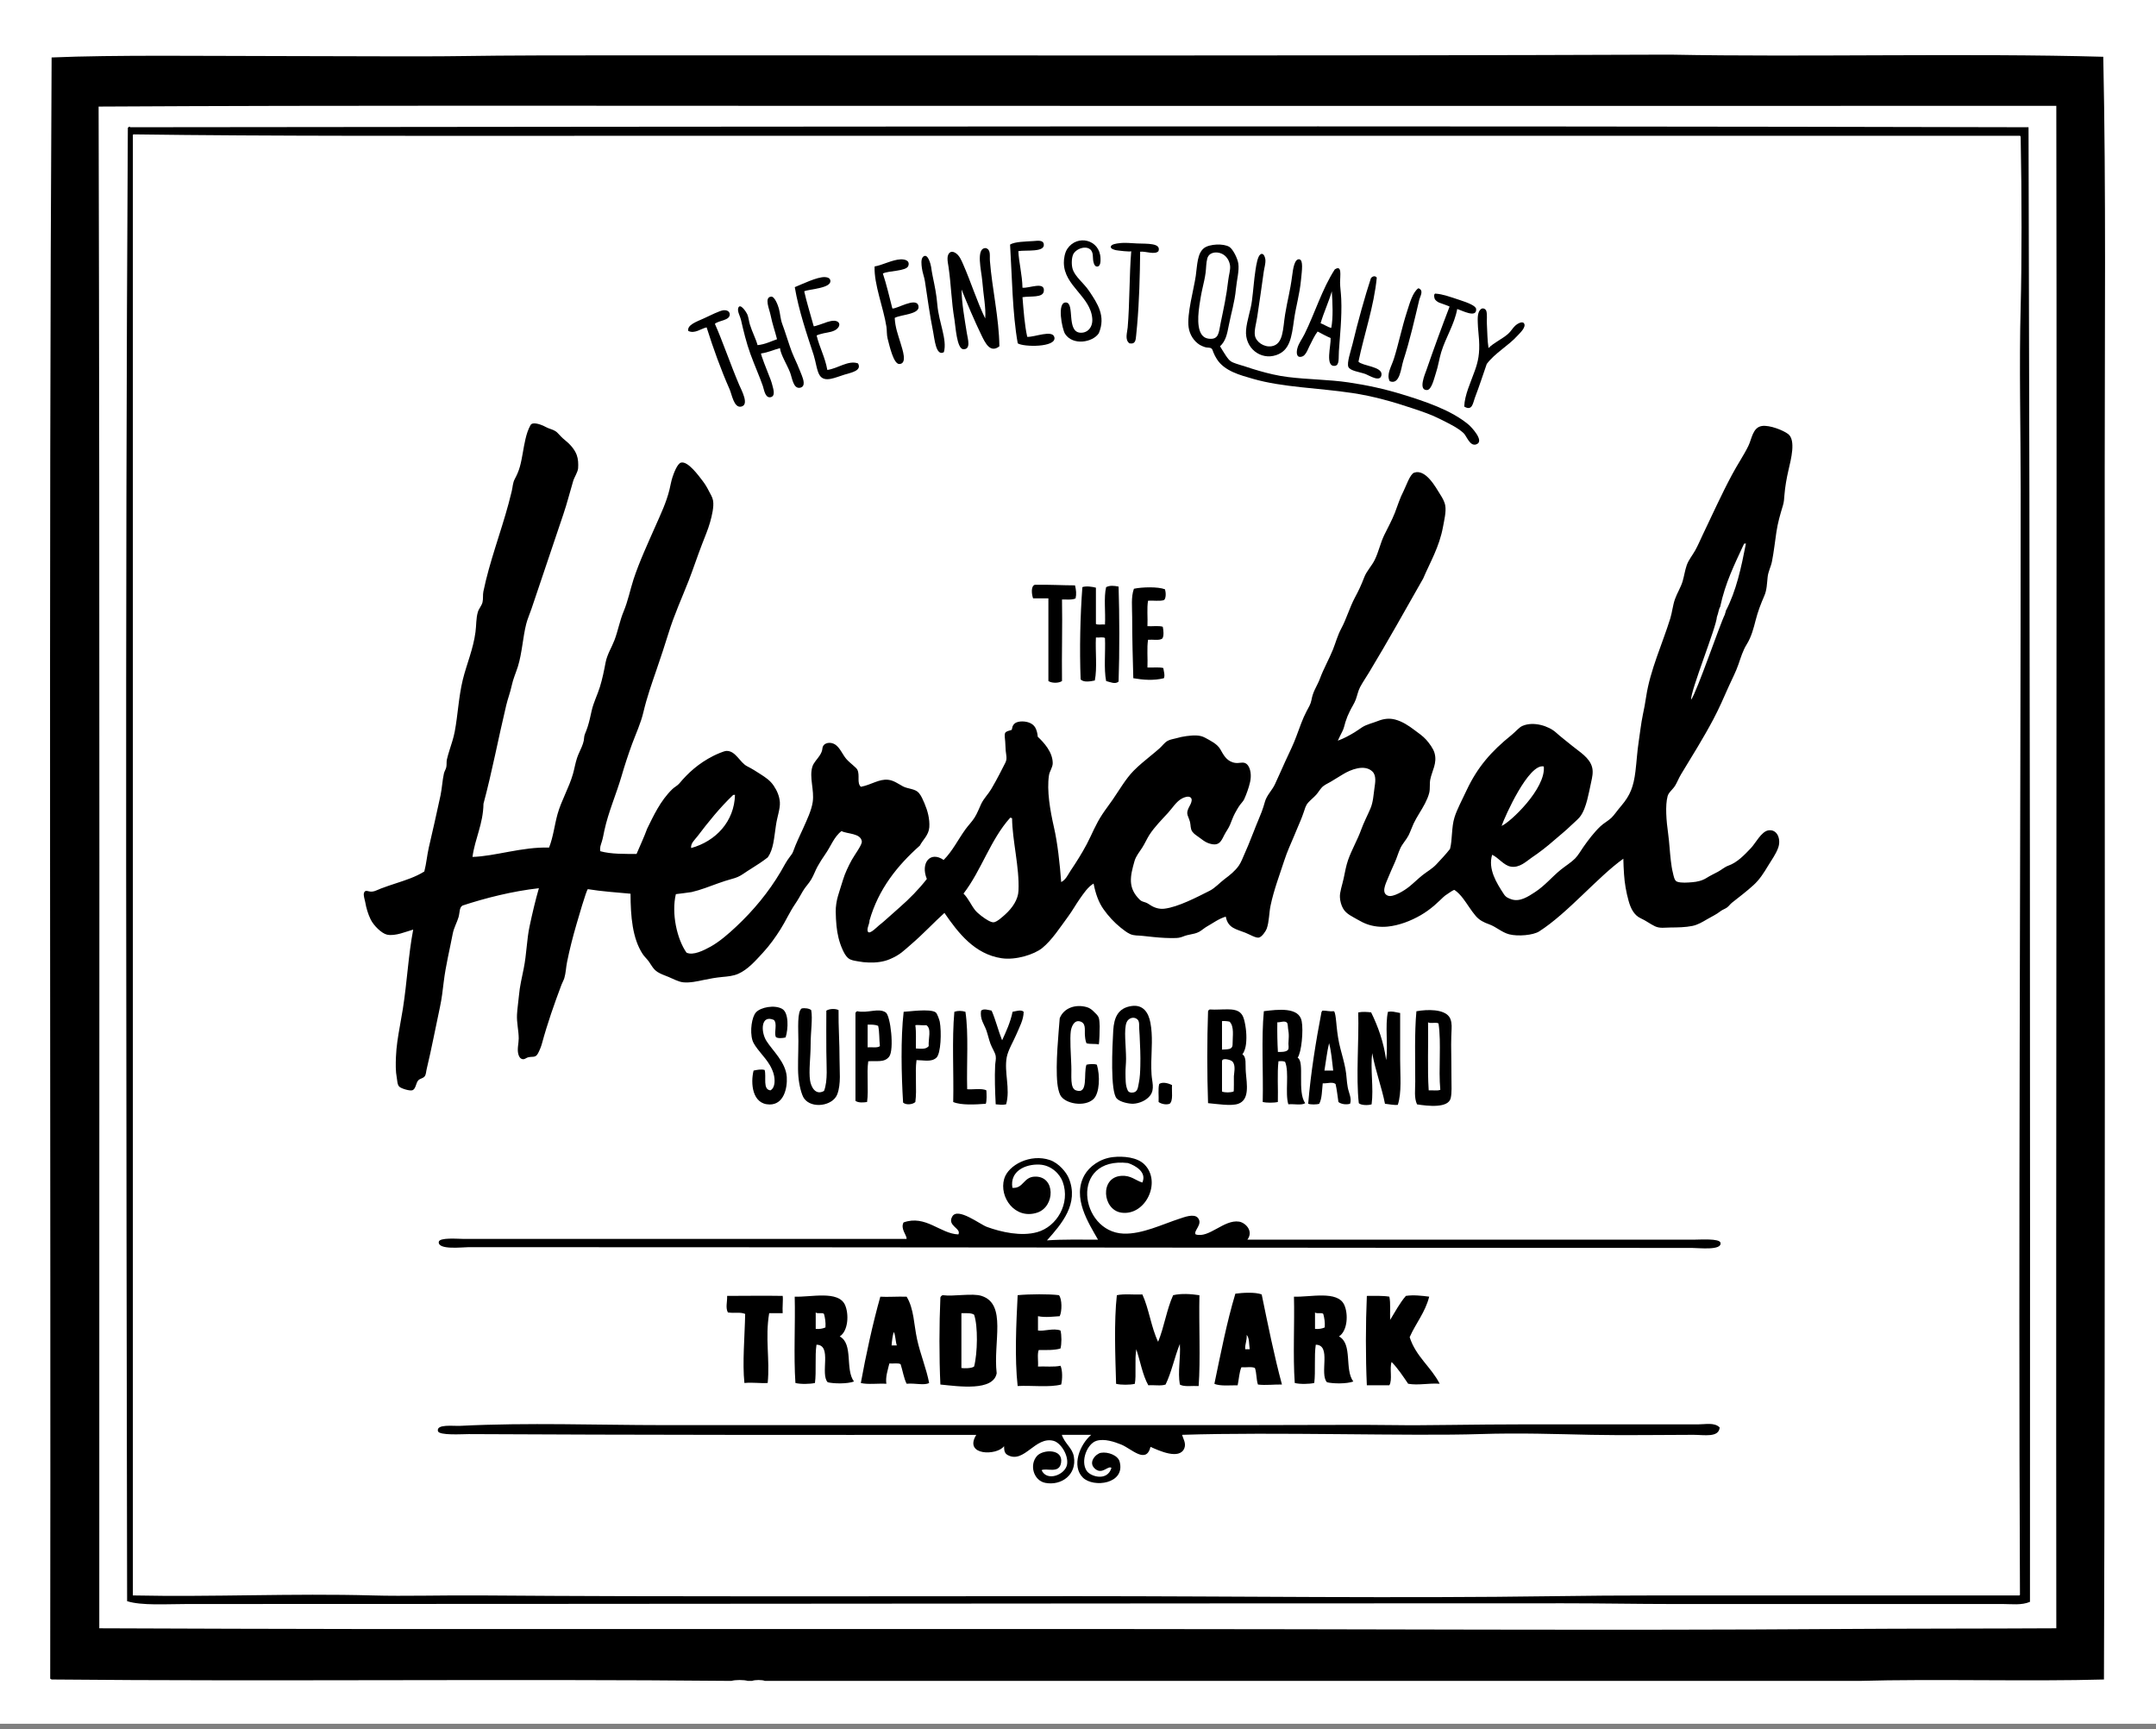 <svg width="399" height="320" viewBox="0 0 399 320" fill="none" xmlns="http://www.w3.org/2000/svg">
<rect x="0" y="0" width="399" height="320" fill="#808080" stroke="none"/>
<path d="M399 0H0V319.027H399V0Z" fill="white"/>
<path fill-rule="evenodd" clip-rule="evenodd" d="M375.41 23.542C375.676 113.23 375.726 205.578 375.676 296.466C374.104 297.133 372.272 296.866 370.658 296.866C350.638 296.866 329.566 296.866 309.385 296.866C303.011 296.866 296.476 296.733 289.323 296.733C206.044 296.733 119.55 296.866 34.622 296.866C30.817 296.866 26.185 297.196 23.524 296.339C23.398 206.392 23.131 113.925 23.658 23.683C23.672 23.577 24.093 23.282 24.051 23.549C139.759 23.437 259.94 23.262 375.403 23.549L375.41 23.542ZM24.591 25.262V229.261C24.591 251.078 24.591 276.025 24.591 295.02V295.279C39.487 295.595 54.059 294.865 68.954 295.279C74.879 295.448 81.912 295.223 89.023 295.279C124.436 295.546 162.222 295.413 199.277 295.413C229.363 295.413 258.522 295.834 287.87 295.413C293.556 295.329 299.691 295.279 307.019 295.279C329.144 295.279 351.754 295.279 373.697 295.279C373.802 295.251 373.851 295.174 373.823 295.02C373.514 227.815 373.957 158.421 373.957 90.62C373.957 79.186 373.662 67.61 373.957 56.688C374.167 48.974 374.167 35.889 373.957 25.529C373.943 25.318 373.971 25.073 373.69 25.136H110.278C81.765 25.136 49.44 25.22 24.711 24.869C24.556 24.897 24.577 25.079 24.584 25.262H24.591Z" fill="black"/>
<path fill-rule="evenodd" clip-rule="evenodd" d="M344.113 311.096H141.567C141.075 310.878 139.679 310.878 139.187 311.096H138.394C137.685 310.878 136.056 310.878 135.355 311.096H135.221C95.456 310.702 48.699 311.222 9.552 310.836C9.447 310.808 9.425 310.702 9.292 310.702C9.425 213.743 9.004 106.226 9.552 10.635C20.973 10.136 38.669 10.375 51.381 10.375C64.093 10.375 77.837 10.501 85.706 10.375C93.547 10.249 103.999 10.242 118.059 10.242C181.044 10.242 244.451 10.354 307.928 10.115H309.255C333.802 10.593 364.736 9.806 389.241 10.508C389.761 34.403 389.508 62.565 389.508 86.929C389.508 159.468 389.62 238.409 389.368 310.836C376.045 311.229 357.443 310.702 344.12 311.096H344.113ZM156.357 19.591C110.604 19.591 63.356 19.472 18.249 19.725C18.488 111.694 18.354 208.162 18.375 301.36C35.306 301.409 51.732 301.493 66.704 301.493H203.626C251.562 301.493 299.512 301.788 340.021 301.493C352.803 301.402 368.534 301.43 380.284 301.36H380.551C380.46 207.236 380.699 111.778 380.551 19.591C305.654 19.613 230.812 19.591 156.357 19.591Z" fill="black"/>
<path fill-rule="evenodd" clip-rule="evenodd" d="M87.425 158.597C91.637 158.478 96.642 156.709 101.612 156.87C102.412 154.82 102.622 152.665 103.191 150.637C103.9 148.131 105.304 145.793 106.034 143.245C106.308 142.277 106.469 141.266 106.785 140.297C107.017 139.574 107.389 138.907 107.669 138.205C107.824 137.833 107.95 137.461 108.034 137.075C108.112 136.654 108.077 136.275 108.245 135.868C108.435 135.398 108.624 134.941 108.771 134.457C109.073 133.502 109.277 132.52 109.494 131.544C109.845 129.993 110.561 128.624 111.018 127.143C111.488 125.62 111.79 124.117 112.085 122.559C112.379 121.092 113.173 119.878 113.706 118.502C114.38 116.733 114.682 114.908 115.419 113.146C116.219 111.223 116.605 109.215 117.237 107.25C118.283 104.042 119.932 100.476 121.322 97.324C122.277 95.162 123.316 92.986 123.891 90.642C124.081 89.876 124.2 89.076 124.46 88.297C124.671 87.658 125.344 85.777 126.039 85.616C127.338 85.307 129.31 88.072 130.04 89.013C130.483 89.589 130.855 90.213 131.178 90.859C131.472 91.449 131.83 91.954 131.957 92.614C132.076 93.274 131.992 93.955 131.887 94.615C131.641 96.019 131.234 97.366 130.721 98.679C130.455 99.36 130.181 100.048 129.921 100.729C129.037 103.024 128.349 105.137 127.478 107.397C126.215 110.633 124.762 113.785 123.723 117.175C123.028 119.414 122.284 121.682 121.505 123.935C120.592 126.602 119.764 128.891 119.055 131.867C118.592 133.832 117.7 135.749 116.977 137.693C116.275 139.616 115.601 141.659 115.033 143.617C114.043 147.022 112.583 150.272 111.839 153.746C111.699 154.427 111.579 155.108 111.376 155.775C111.179 156.393 110.962 156.877 111.102 157.544C113.116 158.099 115.594 158.042 117.805 158.042C118.458 156.484 119.181 154.982 119.764 153.374C120.894 151.093 122.193 148.194 124.446 146.032C124.881 145.618 125.372 145.414 125.723 144.993C127.338 143.063 129.254 141.294 131.999 139.904C132.497 139.651 133.95 138.992 134.435 138.978C136.154 138.921 136.898 141.125 138.274 141.82C139.138 142.256 139.959 142.768 140.773 143.302C141.735 143.926 142.535 144.453 143.188 145.421C143.813 146.355 144.241 147.338 144.325 148.468C144.409 149.682 143.834 151.114 143.595 152.785C143.237 155.171 143.146 157.165 142.1 158.667C141.145 159.425 140.12 160.078 139.095 160.724C138.59 161.04 138.078 161.363 137.586 161.707C136.842 162.212 136.288 162.451 135.424 162.675C134.589 162.9 133.768 163.174 132.96 163.461C131.311 164.051 129.689 164.711 127.984 165.104C127.724 165.167 125.078 165.483 125.078 165.483C124.228 169.049 125.281 173.808 127.043 176.307C128.25 176.911 130.251 175.893 131.536 175.184C133.178 174.264 134.835 172.818 136.225 171.513C139.411 168.536 142.254 165.104 144.472 161.349C145.041 160.38 145.511 159.411 146.199 158.534C146.438 158.239 146.677 157.916 146.789 157.579C147.329 156.063 148.024 154.659 148.684 153.199C149.316 151.767 150.165 150.033 150.404 148.44C150.734 146.215 149.73 143.884 150.341 141.898C150.593 141.104 151.281 140.487 151.723 139.785C151.955 139.413 152.159 139.006 152.194 138.556C152.292 137.419 153.675 137.223 154.545 137.784C155.465 138.374 155.928 139.672 156.637 140.48C157.311 141.252 158.469 142.031 158.673 142.466C159.178 143.54 158.525 144.902 159.319 145.618C161.284 145.239 162.653 144.144 164.359 144.319C165.383 144.425 166.226 145.063 167.11 145.541C168.002 146.018 169.356 145.955 170.037 146.741C170.515 147.289 170.802 148.026 171.09 148.685C171.68 150.075 172.08 151.57 171.982 153.101C171.876 154.575 170.76 155.452 170.241 156.491C166.05 160.218 162.576 164.549 160.912 170.369C160.968 170.937 160.294 171.955 160.645 172.467C160.982 172.959 162.386 171.499 162.695 171.246C163.011 171.007 163.306 170.755 163.6 170.502C164.555 169.681 165.475 168.817 166.422 167.996C168.303 166.36 170.058 164.563 171.525 162.675C170.318 159.755 172.129 157.432 174.635 159.158C176.278 157.523 177.288 155.403 178.678 153.48C179.212 152.743 179.864 152.097 180.349 151.332C180.861 150.532 181.184 149.633 181.591 148.77C182.09 147.738 182.89 146.987 183.458 146.018C183.992 145.106 184.504 144.179 184.996 143.231C185.248 142.74 185.508 142.242 185.754 141.75C185.957 141.35 186.21 140.957 186.259 140.487C186.301 139.974 186.154 139.441 186.119 138.921C186.077 138.367 186.049 137.812 186.028 137.251C186.014 136.872 185.845 136.001 186.014 135.664C186.203 135.299 186.779 135.25 187.221 135.089C187.263 135.068 187.361 134.499 187.396 134.422C187.488 134.211 187.614 134.036 187.789 133.895C188.197 133.58 188.758 133.509 189.257 133.523C190.134 133.544 191.096 133.832 191.573 134.625C191.861 135.117 192.015 135.784 192.05 136.352C193.18 137.412 194.816 139.181 194.823 141.245C194.823 142.017 194.233 142.747 194.128 143.498C193.7 146.313 194.339 149.991 195.062 153.164C195.714 155.993 196.143 159.903 196.388 163.251C197.245 162.837 197.645 161.868 198.136 161.131C199.168 159.594 200.193 157.986 201.112 156.252C202.137 154.294 202.755 152.588 204.011 150.693C204.615 149.773 205.317 148.882 205.928 147.984C207.219 146.095 208.349 144.13 209.774 142.67C210.764 141.659 211.866 140.775 212.954 139.876C213.516 139.42 214.07 138.964 214.597 138.493C215.102 138.051 215.495 137.44 216.092 137.11C216.583 136.837 217.173 136.78 217.706 136.626C218.317 136.451 218.935 136.31 219.567 136.233C220.704 136.1 221.946 135.952 222.992 136.521C223.982 137.068 225.259 137.658 225.842 138.683C226.425 139.708 226.916 140.683 228.116 141.083C228.439 141.189 228.769 141.231 229.106 141.21C229.682 141.189 230.194 140.992 230.699 141.392C231.149 141.757 231.352 142.403 231.429 142.951C231.612 144.13 231.233 145.316 230.854 146.418C230.685 146.895 230.496 147.38 230.285 147.85C230.117 148.271 229.752 148.587 229.492 148.952C229.134 149.437 228.853 149.963 228.558 150.489C228.186 151.17 227.941 151.914 227.646 152.623C227.351 153.339 226.881 153.915 226.544 154.596C225.947 155.796 225.54 156.744 223.582 156.035C222.985 155.817 222.423 155.354 221.925 154.989C221.476 154.659 220.963 154.357 220.648 153.908C220.276 153.367 220.381 152.729 220.226 152.118C220.051 151.451 219.742 150.946 219.721 150.56C219.686 149.921 220.051 149.408 220.318 148.861C220.486 148.51 220.704 147.892 220.339 147.597C219.946 147.275 219.202 147.541 218.808 147.745C217.685 148.313 216.983 149.556 216.148 150.454C214.99 151.711 213.67 153.052 212.751 154.455C212.301 155.136 211.901 156.07 211.382 156.884C210.876 157.677 210.238 158.421 209.964 159.348C209.143 162.212 208.679 164.325 210.947 166.536C211.263 166.845 211.621 166.887 212.028 167.034C212.358 167.154 212.638 167.357 212.926 167.54C213.691 168.031 214.569 168.284 215.481 168.178C218.022 167.884 221.581 166.009 223.869 164.858C224.88 164.346 225.73 163.37 226.635 162.689C227.604 161.973 228.565 161.201 229.267 160.204C229.457 159.938 229.689 159.474 229.85 159.116C230.65 157.319 231.394 155.558 232.089 153.732C232.531 152.546 233.065 151.395 233.507 150.216C233.732 149.612 233.921 148.987 234.097 148.37C234.434 147.169 235.409 146.285 235.936 145.169C236.596 143.765 237.206 142.34 237.852 140.929C238.224 140.108 238.596 139.3 238.989 138.486C239.705 136.984 240.218 135.384 240.821 133.832C241.116 133.067 241.439 132.316 241.825 131.593C242.169 130.926 242.555 130.351 242.696 129.6C242.822 128.898 243.019 128.266 243.327 127.627C243.636 126.953 244.015 126.307 244.268 125.612C244.949 123.759 245.939 122.054 246.683 120.215C247.188 118.944 247.553 117.561 248.206 116.354C249.196 114.515 249.75 112.472 250.747 110.591C251.386 109.412 251.905 108.331 252.46 106.871C252.916 105.656 253.885 104.737 254.432 103.578C255.134 102.139 255.464 100.504 256.166 99.044C256.833 97.675 257.577 96.341 258.138 94.916C258.665 93.555 259.058 92.207 259.746 90.894C260.167 90.087 260.932 87.757 261.704 87.483C263.852 86.746 265.684 90.15 266.576 91.582C266.955 92.172 267.355 92.881 267.467 93.583C267.664 94.713 267.278 96.257 267.046 97.528C266.358 101.262 264.653 104.077 263.382 107.067C260.069 112.893 256.805 118.754 253.358 124.461C252.818 125.346 252.207 126.244 251.709 127.164C251.33 127.887 251.189 128.694 250.915 129.445C250.628 130.231 250.143 130.905 249.792 131.649C249.476 132.281 249.21 132.934 248.999 133.608C248.817 134.19 248.718 134.794 248.431 135.341C248.136 135.924 247.848 136.493 247.588 137.082C248.662 136.689 249.694 136.135 250.677 135.538C251.161 135.243 251.61 134.906 252.088 134.597C252.923 134.057 254.109 133.804 255.043 133.425C256.089 133.018 257.121 132.885 258.216 133.179C259.535 133.537 260.68 134.289 261.761 135.11C262.519 135.678 263.319 136.212 263.951 136.921C264.519 137.567 265.249 138.535 265.481 139.364C266.014 141.245 265.018 142.635 264.695 144.263C264.533 145.07 264.695 145.913 264.505 146.713C264.344 147.394 264.042 148.054 263.733 148.671C263.073 149.956 262.224 151.128 261.606 152.427C261.276 153.136 261.03 153.894 260.68 154.596C260.244 155.452 259.549 156.14 259.149 157.004C258.756 157.86 258.51 158.779 258.117 159.643C257.682 160.619 257.24 161.594 256.84 162.584C256.433 163.581 255.534 165.35 256.917 165.792C257.816 166.08 259.837 164.893 260.876 164.037C261.69 163.37 262.434 162.626 263.263 161.966C264.119 161.292 265.081 160.766 265.832 159.959C266.695 159.032 267.58 158.106 268.352 157.109C268.801 155.389 268.597 153.115 269.173 151.29C269.636 149.78 270.612 148.005 271.426 146.243C273.448 141.947 275.982 139.055 279.737 136.029C280.516 135.398 281.134 134.604 281.759 134.345C283.795 133.46 286.623 134.359 287.957 135.573C288.821 136.359 289.944 137.202 290.954 138.037C292.295 139.146 294.183 140.206 294.647 142.017C294.885 142.937 294.654 143.898 294.457 144.797C294.225 145.885 294.015 146.973 293.734 148.047C293.46 149.093 293.046 150.37 292.351 151.227C292 151.662 291.326 152.216 290.772 152.75C289.782 153.725 288.68 154.589 287.627 155.508C286.286 156.688 284.911 157.755 283.43 158.751C282.517 159.369 281.211 160.696 279.569 160.387C278.284 160.155 277.323 158.737 276.143 158.197C275.35 160.815 276.923 163.377 278.319 165.497C278.691 166.066 279.134 166.241 279.744 166.452C281.282 166.957 282.812 165.932 284.054 165.125C285.964 163.869 287.122 162.373 288.821 160.984C289.733 160.247 290.786 159.608 291.488 158.892C292.056 158.316 292.541 157.467 293.004 156.793C293.903 155.508 294.991 154.062 296.184 152.932C296.802 152.343 297.588 151.95 298.22 151.353C298.718 150.876 299.329 149.956 300.066 149.107C301.694 147.19 302.319 145.583 302.663 142.768C302.887 140.957 302.979 139.104 303.274 137.195C303.512 135.657 303.681 133.98 304.053 132.183C304.277 131.137 304.446 130.266 304.649 128.912C305.393 123.998 307.654 119.155 309.107 114.466C309.472 113.286 309.57 112.03 309.984 110.872C310.384 109.742 311.058 108.717 311.402 107.558C311.683 106.583 311.823 105.558 312.16 104.589C312.525 103.585 313.22 102.771 313.733 101.845C314.231 100.953 314.631 99.999 315.066 99.079C316.835 95.394 318.555 91.561 320.527 87.876C321.517 86.009 322.717 84.261 323.56 82.534C324.206 81.214 324.36 79.102 326.073 78.842C327.526 78.631 330.039 79.656 330.916 80.323C332.404 81.453 331.429 85.075 330.993 86.977C330.635 88.501 330.362 90.059 330.235 91.631C330.179 92.305 330.158 92.93 329.947 93.583C329.449 95.232 329 96.769 328.747 98.482C328.473 100.293 328.284 102.125 327.926 103.922C327.729 104.919 327.231 105.776 327.126 106.814C326.999 107.987 326.992 109.187 326.508 110.282C325.869 111.756 325.322 113.174 324.922 114.739C324.528 116.277 324.121 117.856 323.279 119.218C322.542 120.39 322.177 121.654 321.728 122.945C321.25 124.335 320.555 125.655 319.952 126.988C319.039 129.038 318.148 131.109 317.095 133.095C315.277 136.535 313.15 139.932 311.093 143.323C310.679 144.01 310.384 144.79 310.026 145.379C309.549 146.158 308.812 146.622 308.615 147.352C308.152 149.072 308.377 151.914 308.721 154.343C308.945 155.979 309.015 157.635 309.212 159.278C309.303 160.043 309.409 160.808 309.598 161.552C309.717 162.015 309.844 162.998 310.377 163.181C311.163 163.454 312.343 163.342 313.157 163.279C314.091 163.209 315.024 162.991 315.824 162.486C316.491 162.065 317.214 161.721 317.923 161.349C318.555 161.012 319.18 160.45 319.861 160.211C321.517 159.629 322.837 158.218 324.016 156.982C324.879 156.091 325.96 153.894 327.252 153.683C328.944 153.41 329.66 155.361 329.063 156.947C328.628 158.127 327.863 159.158 327.217 160.225C326.417 161.552 325.666 162.759 324.507 163.819C323.237 164.978 321.868 166.009 320.52 167.076C320.183 167.343 319.952 167.715 319.594 167.968C319.215 168.235 318.751 168.368 318.386 168.656C317.642 169.252 316.758 169.639 315.944 170.123C315.073 170.635 314.217 171.155 313.213 171.365C311.865 171.639 310.49 171.646 309.114 171.66C308.159 171.66 307.176 171.864 306.285 171.436C305.379 171.007 304.586 170.376 303.667 169.968C302.361 169.386 301.757 168.024 301.399 166.739C300.943 165.111 300.655 163.454 300.55 161.777C300.48 160.829 300.445 159.874 300.424 158.927C295.671 162.317 290.175 168.965 284.855 172.376C283.738 173.099 280.889 173.338 279.288 172.917C277.947 172.566 276.908 171.548 275.617 171.078C274.606 170.72 273.792 170.326 273.09 169.505C272.219 168.48 271.56 167.329 270.745 166.262C270.296 165.68 269.805 165.139 269.187 164.718C269.033 164.613 268.05 165.35 267.888 165.448C267.306 165.792 266.969 166.178 266.471 166.641C266.127 166.971 265.776 167.294 265.418 167.603C264.638 168.263 263.824 168.859 262.94 169.372C261.094 170.439 258.925 171.281 256.791 171.492C256.145 171.555 255.506 171.548 254.867 171.478C253.499 171.316 252.481 170.923 251.294 170.228C250.326 169.653 249.161 169.189 248.571 168.164C248.22 167.568 248.009 166.775 247.974 166.087C247.904 165.132 248.417 163.756 248.662 162.577C248.901 161.405 249.14 160.141 249.483 159.173C250.136 157.291 251.238 155.424 251.912 153.536C252.397 152.195 253.07 150.932 253.625 149.626C254.13 148.433 254.179 147.141 254.362 145.871C254.495 144.909 254.769 143.547 253.976 142.782C252.509 141.385 249.919 142.452 248.515 143.316C247.771 143.779 247.013 144.228 246.269 144.684C245.693 145.021 244.977 145.309 244.549 145.829C244.198 146.229 243.938 146.692 243.58 147.092C243.11 147.611 242.548 148.04 242.085 148.559C241.601 149.128 241.502 149.654 241.264 150.342C241.088 150.861 240.892 151.381 240.681 151.886C240.281 152.89 239.818 153.866 239.425 154.877C238.905 156.126 238.231 157.544 237.663 159.292C236.848 161.805 235.739 164.725 235.143 167.575C234.841 168.979 234.904 170.523 234.42 171.892C234.265 172.334 233.507 173.436 232.967 173.527C232.391 173.633 231.275 172.945 230.475 172.629C228.776 171.948 227.26 171.808 226.846 169.646C225.477 170.067 224.529 170.825 223.357 171.478C222.908 171.73 222.416 172.18 221.925 172.453C221.392 172.748 220.795 172.846 220.191 172.973C219.896 173.036 219.595 173.092 219.314 173.19C218.703 173.422 218.331 173.583 217.65 173.605C216.962 173.626 216.274 173.619 215.579 173.583C214.211 173.52 212.835 173.359 211.473 173.211C210.687 173.113 209.922 173.211 209.171 172.882C208.539 172.601 207.949 172.116 207.402 171.688C206.202 170.727 205.106 169.533 204.222 168.277C203.331 167.02 202.769 165.476 202.383 163.525C201.316 164.163 200.544 165.343 199.793 166.41C199.084 167.427 198.459 168.558 197.694 169.596C196.199 171.618 194.69 173.991 192.872 175.465C191.39 176.658 187.993 177.739 185.354 177.346C180.363 176.595 177.33 172.664 174.782 168.958C172.95 170.607 170.823 172.882 168.69 174.714C167.215 175.977 166.612 176.693 164.709 177.507C163.495 178.034 162.119 178.181 160.807 178.139C160.105 178.125 159.41 178.048 158.708 177.907C158.118 177.795 157.479 177.739 156.988 177.339C156.49 176.932 156.181 176.307 155.921 175.731C155.296 174.349 154.952 172.853 154.805 171.351C154.714 170.481 154.679 169.596 154.665 168.733C154.644 167.806 154.826 166.683 155.079 165.827C155.317 164.999 155.753 163.679 156.04 162.745C156.356 161.685 157.009 160.282 157.641 159.137C158.139 158.232 159.557 156.358 159.494 155.747C159.326 154.161 156.686 154.364 155.739 153.81C154.335 154.877 153.759 156.646 152.713 158.12C152.201 158.857 151.745 159.566 151.323 160.324C150.895 161.089 150.6 161.966 150.144 162.738C149.695 163.525 149.014 164.163 148.565 164.957C148.123 165.729 147.673 166.55 147.182 167.266C146.129 168.803 145.392 170.495 144.423 172.018C143.539 173.408 142.493 174.917 141.166 176.349C139.854 177.767 138.436 179.424 136.632 180.224C135.698 180.638 134.68 180.722 133.683 180.814C132.504 180.926 131.367 181.122 130.223 181.368C129.023 181.628 127.675 181.923 126.439 181.803C125.555 181.712 124.586 181.164 123.702 180.799C123.021 180.519 122.305 180.287 121.687 179.894C120.943 179.41 120.599 178.729 120.122 178.02C119.764 177.493 119.273 177.093 118.929 176.56C117.04 173.661 116.703 169.624 116.689 165.406C114.029 165.16 111.32 164.978 108.8 164.563C108.561 164.528 106.841 170.537 106.673 171.106C106.006 173.408 105.409 175.724 104.939 178.069C104.742 179.038 104.721 180.062 104.44 181.01C104.307 181.445 104.068 181.838 103.907 182.26C102.559 185.846 101.31 189.412 100.306 193.098C100.13 193.75 99.878 194.354 99.562 194.958C99.085 195.863 98.509 195.456 97.674 195.702C97.302 195.821 97.077 196.13 96.642 196.011C96.221 195.898 96.017 195.47 95.919 195.077C95.68 194.143 95.989 193.14 95.996 192.192C95.996 190.746 95.596 189.258 95.68 187.749C95.743 186.605 95.933 185.432 96.038 184.267C96.178 182.582 96.593 180.898 96.923 179.241C97.463 176.574 97.477 173.906 98.004 171.45C98.502 169.091 99.099 166.55 99.73 164.388C94.873 164.928 89.812 166.206 85.579 167.603C84.983 167.982 85.109 168.859 84.863 169.737C84.582 170.72 84 171.681 83.782 172.825C83.242 175.682 82.491 178.659 82.119 181.712C81.915 183.355 81.768 184.78 81.424 186.366C80.595 190.206 79.879 194.059 78.96 197.878C78.847 198.306 78.869 198.868 78.574 199.226C78.272 199.598 77.745 199.591 77.415 199.942C76.966 200.398 76.98 201.493 76.356 201.767C75.913 201.97 74.271 201.479 73.899 201.121C73.527 200.784 73.52 199.97 73.436 199.499C73.197 198.236 73.225 196.93 73.274 195.646C73.344 193.701 73.667 191.771 74.011 189.862C74.201 188.809 74.39 187.749 74.559 186.696C75.352 181.621 75.569 176.763 76.468 172.046C75.218 172.39 73.127 173.317 71.624 172.98C70.635 172.762 69.161 171.323 68.599 170.172C68.101 169.147 67.778 168.059 67.588 166.943C67.511 166.501 67.209 165.687 67.364 165.251C67.532 164.774 67.862 164.858 68.255 164.964C69.105 165.174 69.701 164.753 70.48 164.451C71.393 164.1 72.341 163.791 73.274 163.482C75.064 162.893 76.91 162.31 78.525 161.292C78.904 159.853 79.03 158.295 79.36 156.849C80.09 153.655 80.799 150.651 81.522 147.225C81.796 145.913 81.866 144.46 82.154 143.147C82.252 142.733 82.512 142.382 82.596 141.961C82.687 141.519 82.61 141.048 82.694 140.606C82.814 140.03 83.003 139.462 83.171 138.893C83.537 137.728 83.937 136.57 84.161 135.377C84.737 132.295 84.877 128.982 85.642 125.823C86.337 122.973 87.594 120.102 87.994 116.979C88.169 115.701 88.078 114.487 88.436 113.265C88.626 112.627 89.152 112.093 89.299 111.454C89.447 110.822 89.328 110.114 89.454 109.489C90.598 103.936 92.655 98.63 94.129 93.169C94.325 92.418 94.522 91.666 94.704 90.908C94.894 90.122 94.88 89.378 95.266 88.655C95.666 87.911 95.989 87.181 96.214 86.367C96.677 84.682 96.845 82.934 97.252 81.236C97.456 80.358 97.73 79.481 98.179 78.68C98.551 77.999 100.06 78.582 100.524 78.786C100.903 78.961 101.261 79.179 101.654 79.312C102.3 79.551 102.77 79.663 103.254 80.19C103.661 80.625 104.04 81.046 104.511 81.418C105.423 82.155 106.308 83.075 106.729 84.198C107.01 84.956 107.045 85.854 106.988 86.662C106.911 87.448 106.301 88.262 106.069 89.048C105.43 91.175 104.946 93.169 104.251 95.197C102.321 100.841 100.362 106.821 98.369 112.648C98.06 113.574 97.611 114.571 97.379 115.497C96.74 118.067 96.628 120.804 95.849 123.338C95.47 124.539 94.964 125.634 94.697 126.897C94.431 128.161 93.974 129.305 93.68 130.554C92.22 136.654 91.075 142.803 89.475 148.756C89.412 152.546 87.91 155.143 87.439 158.604L87.425 158.597ZM322.774 100.609C321.005 104.456 319.313 107.776 318.337 112.332C318.071 112.704 318.028 113.455 317.734 114.185C317.663 116.01 312.834 127.866 312.96 129.522C314.084 127.936 318.316 115.469 319.222 113.708C319.264 113.35 319.383 113.364 319.369 113.097C321.335 109.327 322.247 105.024 323.111 100.588C322.991 100.595 322.886 100.609 322.774 100.623V100.609ZM135.677 147.134C133.227 149.465 131.051 152.174 129.079 154.778C128.601 155.403 127.773 156.091 127.906 156.954C132.476 155.691 135.902 152.027 136.021 147.099C135.902 147.113 135.789 147.12 135.677 147.127V147.134ZM181.683 169.561C182.462 170.165 183.388 170.734 183.887 170.698C184.504 170.649 185.578 169.646 186.042 169.231C187.354 168.045 188.421 166.48 188.484 164.858C188.695 160.576 187.34 155.565 187.298 151.43C187.151 151.437 187.13 151.297 186.947 151.346C183.297 155.396 181.633 161.068 178.313 165.385C179.212 166.269 179.682 167.463 180.454 168.445C180.658 168.712 181.128 169.147 181.676 169.568L181.683 169.561ZM277.891 152.855C279.436 152.244 286.104 145.976 285.704 141.856C282.91 141.21 278.502 151.107 277.891 152.855Z" fill="black"/>
<path fill-rule="evenodd" clip-rule="evenodd" d="M188.46 46.469C188.544 48.47 189.176 50.856 189.225 53.25C190.446 53.39 193.437 52 193.17 53.91C193.002 55.159 190.699 54.759 189.225 55.005C189.436 57.539 189.611 60.094 190.102 62.34C191.415 62.438 194.834 60.943 195.135 62.445C195.514 64.326 189.387 64.249 188.348 63.54C187.358 58.044 187.288 51.032 186.93 45.262C187.835 44.714 189.829 44.714 191.303 44.609C191.956 44.567 193.023 44.37 193.163 45.163C193.451 46.75 189.892 46.237 188.46 46.476V46.469Z" fill="black"/>
<path fill-rule="evenodd" clip-rule="evenodd" d="M201.965 46.37C201.122 45.261 199.059 46.033 198.588 47.128C198.286 47.844 198.279 49.122 198.532 49.859C199.016 51.291 200.554 52.351 201.593 53.909C203.088 56.156 204.702 58.5 203.347 61.68C202.238 63.371 198.553 64.024 197.107 61.792C196.553 60.936 195.528 55.79 197.318 55.987C198.911 56.156 197.36 61.301 199.838 61.568C201.171 61.715 202.281 60.662 202.14 58.942C201.803 54.829 196.939 52.934 196.883 48.652C196.876 47.95 197.023 46.77 197.542 46.026C199.367 43.345 203.537 44.307 203.663 47.781C203.684 48.216 203.734 49.494 202.891 49.312C202.491 49.227 202.316 48.399 202.295 48.09C202.231 47.536 202.316 46.883 201.958 46.377L201.965 46.37Z" fill="black"/>
<path fill-rule="evenodd" clip-rule="evenodd" d="M214.401 46.469C213.749 47.213 212.071 46.476 211.004 46.581C210.955 51.123 210.836 55.678 210.442 60.206C210.393 60.817 210.337 61.42 210.267 62.031C210.176 62.887 210.183 63.751 209.025 63.547C208.119 62.887 208.61 61.568 208.695 60.592C209.074 56.135 208.982 50.947 209.354 46.476C209.34 46.686 206.715 46.343 206.554 46.307C206.266 46.237 205.501 46.076 205.571 45.648C205.648 45.177 206.715 45.065 207.052 45.023C208.182 44.861 209.312 45.009 210.449 45.058C212.275 45.135 214.921 44.946 214.394 46.476L214.401 46.469Z" fill="black"/>
<path fill-rule="evenodd" clip-rule="evenodd" d="M225.786 64.088C226.13 64.649 226.467 65.225 226.832 65.772C227.239 66.362 227.52 66.811 228.214 67.099C228.952 67.408 229.745 67.591 230.51 67.85C232.152 68.405 233.83 68.896 235.529 69.282C236.462 69.493 237.424 69.668 238.365 69.781C242.141 70.251 245.925 70.237 249.533 70.77C252.993 71.276 256.313 72.013 259.381 72.953C263.635 74.259 268.576 75.873 271.847 78.646C272.212 78.962 274.894 81.707 273.167 82.254C272.016 82.626 271.426 80.703 270.872 80.176C269.728 79.102 268.036 78.337 266.492 77.551C264.891 76.737 263.242 76.182 261.452 75.586C257.816 74.357 254.109 73.318 250.298 72.743C243.994 71.788 237.41 71.704 231.907 70.118C229.52 69.43 226.607 68.692 225.196 66.46C224.943 66.067 224.726 65.646 224.557 65.225C224.417 64.846 224.375 64.495 223.954 64.383C223.61 64.305 223.294 64.355 222.943 64.228C222.648 64.123 222.332 64.004 222.058 63.842C220.914 63.14 220.163 61.905 219.974 60.592C219.623 58.128 220.921 53.622 221.293 51.067C221.581 49.024 221.56 46.911 222.817 45.921C223.813 45.142 226.46 45.023 227.527 45.704C228.165 46.111 229.022 47.789 229.169 48.771C229.366 50.105 228.895 51.748 228.727 53.474C228.502 55.931 227.821 58.044 227.421 60.15C227.07 61.982 226.811 63.133 225.779 64.095L225.786 64.088ZM221.953 56.647C221.595 59.055 221.483 62.347 223.589 62.67C225.617 62.972 225.533 61.519 225.891 59.82C226.446 57.16 226.979 54.752 227.309 51.832C227.421 50.891 227.723 49.951 227.646 49.2C227.534 48.224 226.958 47.311 226.045 46.925C225.042 46.504 223.729 46.701 223.427 47.845C223.196 48.687 223.231 49.593 223.118 50.456C222.992 51.425 222.76 52.386 222.543 53.341C222.29 54.436 222.122 55.531 221.946 56.64L221.953 56.647Z" fill="black"/>
<path fill-rule="evenodd" clip-rule="evenodd" d="M184.957 64.088C183.258 65.436 182.338 63.47 181.671 62.123C180.359 59.434 178.92 56.023 177.951 53.58C177.972 56.058 178.52 59.083 178.934 61.68C179.088 62.677 179.755 64.699 178.274 64.629C177.06 64.579 176.835 60.312 176.638 59.16C176.056 55.742 176.035 52.822 175.543 49.424C175.459 48.877 175.333 48.315 175.354 47.754C175.389 46.939 175.88 46.287 176.73 46.757C177.544 47.206 177.923 48.175 178.274 48.982C179.678 52.176 180.822 55.847 182.331 58.943C182.486 57.012 182.001 54.731 181.777 51.937C181.636 50.175 180.52 45.858 182.437 45.915C183.433 46.209 183.117 47.333 183.202 48.322C183.602 53.369 184.893 58.915 184.95 64.088H184.957Z" fill="black"/>
<path fill-rule="evenodd" clip-rule="evenodd" d="M233.543 46.987C233.943 47.002 234.154 47.718 234.182 48.083C234.231 48.827 233.971 49.571 233.873 50.301C233.515 52.87 233.101 55.818 232.673 58.612C232.511 59.742 232.062 61.181 232.245 62.121C232.462 63.273 233.901 64.297 235.305 64.087C237.558 63.75 237.397 60.802 237.832 58.176C238.274 55.453 238.731 54.105 239.145 50.947C239.285 49.844 239.559 47.844 240.457 47.991C241.237 48.118 240.935 50.104 240.78 51.712C240.507 54.59 239.854 56.527 239.468 59.264C239.032 62.381 238.724 64.866 236.183 65.722C233.262 66.712 230.342 64.389 230.602 61.125C230.742 59.321 231.487 57.362 231.69 55.657C231.964 53.565 232.055 51.901 232.35 49.964C232.504 48.939 232.75 47.493 233.22 47.114C233.333 47.016 233.438 46.98 233.543 46.98V46.987Z" fill="black"/>
<path fill-rule="evenodd" clip-rule="evenodd" d="M174.672 65.182C173.205 66.025 172.938 62.627 172.7 61.469C172.047 58.212 171.661 55.25 171.169 52.049C171.043 51.221 170.706 50.427 170.608 49.585C170.538 49.052 170.376 47.935 170.847 47.514C171.696 46.749 172.236 48.904 172.314 49.382C172.391 49.943 172.482 50.498 172.594 51.059C173.016 53.116 173.289 54.344 173.472 56.429C173.767 59.763 175.325 62.852 174.679 65.182H174.672Z" fill="black"/>
<path fill-rule="evenodd" clip-rule="evenodd" d="M163.39 50.631C164.078 52.681 164.576 54.92 165.145 57.089C165.889 57.243 169.49 54.948 169.953 56.541C170.451 58.191 166.724 58.191 165.58 58.837C165.678 60.641 166.176 61.89 166.675 63.54C167.033 64.768 167.945 67.288 166.457 67.372C165.355 67.436 164.604 63.933 164.267 62.669C164.085 61.989 164.148 61.125 164.05 60.479C163.495 56.92 161.719 52.596 161.859 49.311C163.2 49.115 165.152 48.055 166.675 47.999C167.335 47.971 168.444 48.153 168.1 49.199C167.77 50.224 164.386 50.077 163.39 50.624V50.631Z" fill="black"/>
<path fill-rule="evenodd" clip-rule="evenodd" d="M246.251 62.558C245.395 62.207 244.637 61.758 243.844 61.358C243.296 62.074 242.805 63.112 242.314 64.095C242.068 64.573 241.906 65.099 241.562 65.52C241.401 65.738 241.219 65.913 240.959 65.99C239.843 66.341 239.899 65.134 240.123 64.376C240.397 63.442 241.015 62.67 241.436 61.807C243.345 57.932 244.714 53.412 247.017 49.867C248.406 48.94 247.999 51.004 247.999 52.274C247.999 53.11 248.168 54.149 248.217 55.342C248.371 58.599 247.936 62.642 247.782 64.973C247.69 66.25 247.936 67.626 247.017 67.71C245.177 67.893 246.35 63.934 246.251 62.565V62.558ZM244.398 59.827C245.1 60.066 245.62 60.501 246.364 60.705C246.75 58.859 246.609 55.917 246.469 53.917C245.872 55.981 244.995 57.771 244.398 59.827Z" fill="black"/>
<path fill-rule="evenodd" clip-rule="evenodd" d="M254.792 51.39C254.266 56.746 252.476 61.786 251.402 66.938C252.16 67.752 255.81 67.823 255.67 69.339C255.522 70.897 253.325 69.451 252.715 69.227C251.563 68.819 249.879 68.651 249.542 67.914C249.212 67.191 249.977 64.987 250.314 63.646C251.247 59.701 252.665 54.633 253.704 51.495C253.725 51.432 254.322 50.779 254.799 51.383L254.792 51.39Z" fill="black"/>
<path fill-rule="evenodd" clip-rule="evenodd" d="M148.834 53.916C149.248 55.804 150.013 58.289 150.589 60.374C150.624 60.507 152.919 59.651 153.116 59.588C153.53 59.461 153.972 59.349 154.407 59.363C155.376 59.412 155.657 60.184 154.899 60.865C154.26 61.42 153.249 61.511 152.463 61.673C152.344 61.694 151.108 61.995 151.136 62.122C151.677 64.347 152.694 66.109 153.109 68.467C155.032 68.215 157.011 66.607 158.794 67.26C159.524 68.594 157.608 68.945 156.281 69.338C154.625 69.829 152.603 70.903 151.684 69.45C151.157 68.629 150.975 66.923 150.589 65.73C149.36 61.96 147.809 57.468 147.086 53.144C148.392 52.624 151.234 51.214 152.673 51.284C153.249 51.312 153.572 51.522 153.649 51.838C154.042 53.376 149.767 53.474 148.834 53.916V53.916Z" fill="black"/>
<path fill-rule="evenodd" clip-rule="evenodd" d="M262.561 53.369C263.53 53.783 262.821 54.829 262.666 55.447C261.761 59.223 260.967 62.824 259.711 66.72C259.262 68.103 259.079 71.318 257.191 70.553C256.524 69.296 257.5 67.857 257.963 66.39C258.826 63.681 259.423 60.648 260.364 57.749C260.932 55.994 261.396 54.197 262.449 53.369H262.554H262.561Z" fill="black"/>
<path fill-rule="evenodd" clip-rule="evenodd" d="M269.68 57.195C269.16 60.031 267.56 62.432 266.717 65.183C266.352 66.377 266.149 67.816 265.742 69.016C265.426 69.942 264.963 72.154 264.092 72.189C262.407 72.252 263.727 69.206 263.987 68.469C265.384 64.432 266.802 60.55 268.262 56.753C268.29 56.676 266.5 56.086 266.338 56.009C266.044 55.868 265.784 55.693 265.58 55.426C265.426 55.23 265.236 54.205 265.742 54.352C266.935 54.422 268.43 54.956 270.227 55.553C271.624 56.009 273.14 56.599 273.182 57.195C273.316 58.964 270.494 57.42 269.687 57.195H269.68Z" fill="black"/>
<path fill-rule="evenodd" clip-rule="evenodd" d="M147.633 67.647C147.892 68.244 148.145 68.847 148.384 69.472C148.636 70.132 149.17 71.543 148.068 71.761C146.811 72.006 146.622 69.992 146.208 68.918C145.646 67.472 144.474 65.647 144.347 64.425C143.161 64.741 142.171 65.233 140.852 65.415C140.697 65.436 142.122 69.03 142.256 69.346C142.522 69.978 142.761 70.616 142.93 71.283C143.084 71.915 143.617 73.368 142.55 73.522C141.575 73.649 141.399 72.069 141.175 71.438C140.599 69.76 139.672 67.689 138.879 65.52C138.121 63.443 137.581 61.182 137.124 59.175C136.991 58.571 136.422 57.63 136.619 57.02C136.949 55.946 138.156 57.82 138.304 58.185C138.542 58.782 138.591 59.427 138.774 60.045C139.181 61.393 139.876 62.684 140.199 63.878C141.617 63.73 142.635 63.183 143.8 62.783C143.428 61.281 142.965 60.073 142.6 58.29C142.382 57.216 141.385 55.012 142.712 54.9C143.365 54.844 143.968 56.479 144.137 57.09C144.404 58.031 144.397 58.999 144.797 60.045C145.302 61.386 145.702 62.776 146.18 64.123C146.404 64.79 146.657 65.457 146.952 66.103C147.183 66.615 147.415 67.128 147.647 67.647H147.633Z" fill="black"/>
<path fill-rule="evenodd" clip-rule="evenodd" d="M274.911 57.299C274.989 57.383 275.045 57.482 275.08 57.601C275.262 58.303 275.122 59.223 275.171 59.953C275.262 61.441 275.241 62.936 275.473 64.417C276.47 63.413 277.944 62.788 279.088 61.799C279.6 61.356 279.923 60.739 280.415 60.276C280.709 59.988 281.65 59.391 282.008 59.805C282.577 60.479 281.215 61.708 280.836 62.122C279.165 63.989 276.673 65.316 275.143 67.365C274.61 68.881 273.739 71.577 272.953 73.605C272.595 74.525 272.497 76.16 270.98 75.248C271.044 73.1 272.174 70.784 272.953 68.566C273.529 66.944 273.88 65.47 273.718 62.873C273.662 61.841 273.507 60.816 273.486 59.777C273.465 59.033 273.388 57.791 274.027 57.243C274.322 56.983 274.687 57.054 274.904 57.292L274.911 57.299Z" fill="black"/>
<path fill-rule="evenodd" clip-rule="evenodd" d="M132.301 59.933C133.698 63.063 135.193 67.465 136.786 71.206C137.249 72.287 138.752 74.982 137.116 75.263C135.824 75.481 135.452 73.038 135.038 72.083C133.431 68.454 131.992 64.46 130.77 60.586C129.718 60.824 128.552 61.835 127.373 61.245C127.134 60.129 128.938 59.526 130.223 58.943C131.423 58.403 133.185 57.469 133.95 57.413C134.378 57.378 135.038 57.539 135.052 58.178C135.052 59.336 133.08 59.266 132.308 59.926L132.301 59.933Z" fill="black"/>
<path fill-rule="evenodd" clip-rule="evenodd" d="M191.507 108.233C194.09 108.176 196.743 108.338 198.947 108.338C199.151 109.173 199.242 109.938 199.053 110.746C198.463 111.068 197.417 110.928 196.54 110.956C196.638 115.687 196.47 121.001 196.54 126.041C195.95 126.469 194.609 126.462 194.02 126.041V110.746H191.191C190.938 110.072 190.728 108.471 191.507 108.233V108.233Z" fill="black"/>
<path fill-rule="evenodd" clip-rule="evenodd" d="M207.012 108.548C207.174 113.778 207.202 120.58 207.012 126.146C206.395 126.694 205.461 126.237 204.703 126.041C204.261 123.767 204.605 120.699 204.492 118.081C204.141 117.842 203.341 118.053 202.815 117.983C202.688 120.58 203.074 123.689 202.611 125.943C201.769 126.125 200.519 126.336 199.986 125.732C199.775 120.137 199.909 113.988 200.309 108.661C201.025 108.415 202.176 108.59 202.815 108.766V115.477C203.166 115.715 203.973 115.512 204.492 115.582C204.619 113.322 204.247 110.584 204.703 108.668C205.391 108.324 206.135 108.387 207.012 108.562V108.548Z" fill="black"/>
<path fill-rule="evenodd" clip-rule="evenodd" d="M215.603 109.076C215.779 109.645 215.821 110.768 215.4 111.07C214.621 111.301 213.42 111.112 212.466 111.175C212.22 112.537 212.431 114.355 212.353 115.892C213.28 115.948 214.445 115.766 215.189 115.997C215.316 116.545 215.449 117.801 215.084 118.194C214.536 118.587 213.336 118.328 212.466 118.405C212.22 119.9 212.431 121.858 212.353 123.536C213.315 123.592 214.501 123.424 215.288 123.641C215.358 124.196 215.639 124.996 215.393 125.523C213.469 126 211.525 125.831 209.735 125.523C209.637 121.887 209.525 118.166 209.525 114.207C209.525 112.347 209.293 110.494 209.847 108.964C211.322 108.648 214.284 108.55 215.603 109.069V109.076Z" fill="black"/>
<path fill-rule="evenodd" clip-rule="evenodd" d="M209.461 186.184C211.588 185.903 212.557 187.44 212.901 189.286C213.357 191.715 213.112 194.151 213.062 196.594C213.041 197.352 213.07 198.117 213.112 198.875C213.189 200.166 213.722 201.549 212.887 202.707C212.192 203.662 210.844 204.231 209.693 204.28C208.984 204.294 207.335 204.006 206.675 203.311C205.446 202.027 205.853 193.645 206.022 190.711C206.169 188.282 206.934 186.521 209.469 186.184H209.461ZM210.718 188.998C210.627 188.767 210.451 188.57 210.121 188.437C209.49 188.191 208.753 188.584 208.5 189.202C207.945 190.501 208.395 193.659 208.395 195.99C208.395 196.867 208.275 197.745 208.289 198.615C208.317 199.682 208.233 200.896 208.731 201.865C208.879 202.146 209.195 202.216 209.476 202.216C210.55 202.209 210.571 201.353 210.753 200.447C210.971 199.408 211.006 198.327 211.034 197.267C211.09 195.4 210.992 193.533 210.907 191.666C210.886 191.174 210.837 190.69 210.816 190.206C210.802 189.785 210.858 189.342 210.711 188.991L210.718 188.998Z" fill="black"/>
<path fill-rule="evenodd" clip-rule="evenodd" d="M203.324 193.295C202.658 193.134 201.682 193.288 201.064 193.077C200.847 192.551 200.804 191.975 200.769 191.407C200.727 190.529 201.001 189.308 199.822 189.027C198.748 188.767 198.256 190.087 198.158 190.922C197.997 192.27 198.165 195.015 198.263 197.282C198.341 199.1 197.976 201.409 199.127 201.803C201.485 202.617 200.475 198.728 201.064 197.057C201.527 196.924 202.552 196.861 202.995 197.057C203.605 199.072 203.521 202.322 202.356 203.417C200.727 204.947 197.042 204.294 196.214 202.666C195.954 202.147 195.757 201.262 195.68 200.511C195.308 196.875 195.919 191.182 196.116 188.452C196.867 186.549 199.05 185.784 201.17 186.409C201.689 186.563 202.117 186.9 202.482 187.286C202.805 187.609 203.198 187.925 203.346 188.367C203.5 188.838 203.472 189.455 203.514 189.947C203.528 190.227 203.458 193.33 203.324 193.295V193.295Z" fill="black"/>
<path fill-rule="evenodd" clip-rule="evenodd" d="M145.379 192.004C144.93 192.137 143.849 192.249 143.554 191.891C143.245 190.965 143.891 189.477 143.224 188.768C140.788 187.715 140.767 190.944 141.834 192.642C142.936 194.418 145.428 196.587 145.604 199.325C145.737 201.417 145.042 204.449 142.41 204.414C139.195 204.379 138.879 200.476 139.462 198.139C140.079 198.005 140.88 197.844 141.511 198.026C141.869 199.29 141.097 201.669 142.592 201.796C143.561 201.234 143.378 199.641 143.231 198.995C143.119 198.433 142.817 197.746 142.487 197.163C141.546 195.52 139.672 193.892 139.251 192.53C138.732 190.817 139.146 188.185 139.904 187.364C140.781 186.402 143.35 185.925 144.747 186.718C145.983 187.413 145.905 190.354 145.393 191.997L145.379 192.004Z" fill="black"/>
<path fill-rule="evenodd" clip-rule="evenodd" d="M150.126 186.936C150.42 188.621 150.02 190.902 150.02 193.296C150.02 195.689 149.648 198.188 149.915 199.971C150.076 201.08 150.884 202.814 152.498 201.909C153.249 199.978 152.926 197.177 152.926 194.594C152.926 192.011 152.898 189.253 152.926 187.048C153.474 186.697 154.541 186.62 155.187 186.943C155.145 189.976 155.383 193.008 155.369 196.047C155.355 198.048 155.685 200.645 154.941 202.547C154.099 204.702 150.231 205.25 148.827 203.319C148.315 202.625 147.879 200.736 147.753 199.227C147.606 197.592 147.753 194.959 147.753 192.657C147.753 190.488 147.486 187.133 148.392 186.627C148.827 186.543 149.789 186.606 150.112 186.95L150.126 186.936Z" fill="black"/>
<path fill-rule="evenodd" clip-rule="evenodd" d="M183.512 187.04C184.27 188.76 184.74 190.768 185.456 192.537C186.207 190.887 186.979 189.251 187.393 187.258C187.962 187.174 188.973 186.788 189.443 187.258C189.443 188.711 188.657 190.108 188.039 191.568C187.555 192.698 186.551 194.383 186.312 195.66C185.793 198.475 187.014 201.479 186.2 204.385C185.589 204.526 184.859 204.442 184.27 204.385C184.143 201.936 184.059 199.416 184.165 197.169C184.193 196.58 184.368 196.018 184.27 195.443C184.165 194.797 183.589 193.975 183.301 193.182C182.999 192.361 182.817 191.477 182.543 190.704C182.164 189.595 181.294 188.62 181.574 187.04C182.066 186.612 182.929 186.942 183.512 187.04Z" fill="black"/>
<path fill-rule="evenodd" clip-rule="evenodd" d="M223.898 186.83C225.028 186.907 226.172 186.788 227.302 186.809C228.804 186.823 229.836 187.153 230.243 188.732C230.608 190.115 230.763 191.793 230.594 193.225C230.524 193.836 230.321 194.636 229.921 195.12C230.735 195.689 230.433 196.91 230.559 198.454C230.756 200.729 231.275 203.515 229.169 204.281C227.843 204.758 225.21 204.309 223.568 204.168C223.378 198.742 223.378 192.572 223.568 187.153C223.624 186.999 223.729 186.886 223.891 186.83H223.898ZM226.151 188.978V194.257C226.579 194.229 227.05 194.236 227.464 194.144C228.074 193.997 228.124 193.576 228.117 193.014C228.095 191.877 228.46 189.989 227.555 189.09C227.148 188.992 226.692 188.95 226.158 188.978H226.151ZM228.32 196.84C228.243 196.643 228.117 196.475 227.927 196.349C227.653 196.159 226.151 195.689 226.151 196.419V202.02C226.692 202.245 227.759 202.224 228.299 202.006C228.376 201.971 228.341 199.444 228.348 199.184C228.397 198.539 228.615 197.528 228.313 196.84H228.32Z" fill="black"/>
<path fill-rule="evenodd" clip-rule="evenodd" d="M240.157 195.766C241.505 196.482 240.016 202.098 241.554 204.169C240.894 204.618 239.434 204.281 238.423 204.379C237.784 202.259 238.634 198.469 237.826 196.517C237.468 196.37 237.138 196.37 236.598 196.412C236.345 198.714 236.556 201.473 236.486 203.951C235.784 204.126 234.387 204.126 233.685 203.951C233.811 198.427 233.411 192.137 233.895 187.146C236.443 186.838 240.388 186.325 240.894 188.978C241.238 190.733 240.866 194.763 240.143 195.766H240.157ZM236.387 189.203C236.359 191.098 236.394 192.923 236.493 194.692C236.984 194.699 238.051 194.741 238.374 194.278C238.563 194.004 238.437 193.471 238.444 193.162C238.458 192.734 238.486 192.299 238.507 191.885C238.521 191.365 238.465 190.867 238.374 190.347C238.325 190.067 238.36 189.498 238.17 189.273C237.791 188.838 236.851 189.259 236.387 189.203V189.203Z" fill="black"/>
<path fill-rule="evenodd" clip-rule="evenodd" d="M262.241 204.386C261.679 203.193 261.911 201.662 261.911 200.195C261.911 195.991 261.763 191.091 262.128 187.16C264.262 186.774 267.119 186.788 268.158 188.129C268.621 188.725 268.684 189.68 268.642 190.403C268.593 191.393 268.558 192.376 268.558 193.358C268.558 195.506 268.628 197.661 268.614 199.802C268.607 200.89 268.712 202.14 268.481 203.214C268.06 205.158 264.206 204.702 262.241 204.393V204.386ZM264.283 189.203C264.36 193.365 264.143 197.816 264.403 201.803C265.097 201.746 266.031 201.929 266.55 201.697C266.185 197.858 266.768 193.07 266.221 189.42C265.799 189.133 264.718 189.491 264.283 189.21V189.203Z" fill="black"/>
<path fill-rule="evenodd" clip-rule="evenodd" d="M169.616 196.201C169.293 198.539 169.721 201.613 169.398 203.958C168.935 204.421 167.678 204.568 167.131 204.063C166.815 198.967 166.667 192.193 167.236 187.258C167.994 187.258 172.122 186.613 173.168 187.371C173.476 187.602 173.869 188.845 173.919 189.097C174.256 190.951 174.15 195.001 173.28 195.773C172.332 196.608 170.977 196.208 169.616 196.201ZM171.441 189.743C170.725 189.813 169.798 189.631 169.398 189.743C169.581 191.021 169.475 192.607 169.503 194.053C170.591 194.102 171.321 194.236 171.869 193.618C171.771 192.284 172.445 190.382 171.441 189.743Z" fill="black"/>
<path fill-rule="evenodd" clip-rule="evenodd" d="M178.668 187.259C179.285 191.337 178.864 196.742 178.991 201.586C179.763 201.705 181.763 201.354 182.542 201.803C182.585 202.456 182.641 203.755 182.437 204.281C180.556 204.429 177.853 204.583 176.407 203.958C176.527 198.441 176.148 192.432 176.618 187.259C177.271 187.034 177.98 187.048 178.668 187.259V187.259Z" fill="black"/>
<path fill-rule="evenodd" clip-rule="evenodd" d="M246.833 187.154C247.163 187.118 247.331 189.674 247.359 189.898C247.507 191.337 247.696 192.685 248.068 194.089C248.391 195.324 248.749 196.553 248.988 197.816C249.212 198.953 249.205 200.118 249.423 201.263C249.605 202.252 250.202 203.284 249.851 204.281C249.17 204.478 248.258 204.386 247.696 203.958C247.521 202.835 247.415 201.656 247.163 200.617C246.566 200.175 245.625 200.547 244.79 200.505C244.643 201.831 244.664 203.319 244.144 204.281C243.674 204.449 242.558 204.449 242.102 204.281C242.558 198.672 243.534 192.643 244.572 187.259C244.692 187.238 244.643 187.048 244.79 187.041C245.52 187.034 246.039 187.231 246.833 187.154V187.154ZM245.106 198.139H246.727C246.524 196.405 246.376 194.615 245.969 193.071C245.576 194.657 245.394 196.454 245.106 198.139Z" fill="black"/>
<path fill-rule="evenodd" clip-rule="evenodd" d="M259.118 187.476C259.118 190.039 259.118 193.071 259.118 196.089C259.118 199.108 259.434 202.182 258.683 204.492C258.065 204.562 257.089 204.372 256.31 204.281C255.742 201.347 254.541 198.167 253.945 194.91C253.58 197.9 254.24 201.361 253.839 204.386C253.166 204.611 251.881 204.569 251.467 204.176C250.919 199.332 251.516 192.559 251.362 187.378C252.19 187.21 253.011 187.287 253.748 187.364C255.019 189.975 256.065 192.797 256.528 196.209C256.914 193.506 256.296 189.8 256.858 187.266C257.658 187.125 258.044 187.287 259.125 187.483L259.118 187.476Z" fill="black"/>
<path fill-rule="evenodd" clip-rule="evenodd" d="M158.632 187.153C160.584 187.582 162.556 186.48 163.911 187.371C164.823 187.968 165.511 194.306 164.557 195.556C163.658 196.728 162.212 196.279 160.682 196.419C160.359 198.679 160.787 201.691 160.464 203.958C159.854 204.042 158.871 204.155 158.316 203.74V187.483C158.373 187.322 158.478 187.224 158.632 187.16V187.153ZM160.57 193.836C161.349 193.773 162.381 193.99 162.837 193.618C162.697 192.397 162.774 190.951 162.514 189.856C162.009 189.638 161.314 189.617 160.57 189.638V193.843V193.836Z" fill="black"/>
<path fill-rule="evenodd" clip-rule="evenodd" d="M216.902 200.826C216.81 202.041 217.154 203.683 216.466 204.28C215.765 204.54 214.859 204.287 214.417 203.957C214.473 202.862 214.29 201.535 214.529 200.616C215.203 200.159 216.326 200.524 216.902 200.826V200.826Z" fill="black"/>
<path fill-rule="evenodd" clip-rule="evenodd" d="M211.404 218.859C212.267 216.964 210.203 215.75 208.757 215.251C197.849 213.995 199.794 228.006 207.929 228.314C211.369 228.448 215.18 226.553 218.346 225.535C219.076 225.303 220.957 224.538 221.687 225.401C222.677 226.588 220.817 227.781 221.266 228.455C223.716 229.255 226.517 225.654 229.317 226.096C230.476 226.286 232.048 227.823 230.848 229.431H313.523C314.611 229.431 318.198 229.178 318.394 229.985C318.759 231.487 314.372 230.961 313.116 230.961C239.032 230.961 162.597 230.82 86.759 230.82C85.58 230.82 81.031 231.389 81.2 229.852C81.291 228.974 84.843 229.297 85.924 229.297H167.771C167.869 228.623 166.585 227.451 167.216 226.244C171.295 224.784 174.011 228.343 177.359 228.462C177.984 227.332 175.204 226.89 176.243 225.128C177.268 223.394 181.375 226.616 182.645 227.072C185.305 228.041 188.991 228.869 191.946 228.041C195.575 227.037 198.13 222.741 196.67 218.733C196.165 217.315 194.585 215.637 192.367 215.539C189.784 215.42 186.836 216.732 187.362 219.842C189.426 220.003 189.377 217.813 191.539 217.764C195.378 217.666 195.287 223.338 191.946 224.433C187.846 225.773 184.856 221.576 185.839 218.178C186.583 215.609 190.696 213.461 194.318 214.704C195.975 215.279 197.351 216.985 197.786 218.038C199.751 222.762 196.452 226.553 193.757 229.564C196.74 229.353 200.032 229.438 203.205 229.431C201.471 226.377 198.355 221.653 200.699 217.483C201.584 215.918 203.542 214.416 205.992 214.149C207.859 213.946 210.463 214.149 211.825 215.539C215.005 218.782 211.986 225.071 207.522 224.433C204.012 223.927 203.479 217.877 207.522 217.624C209.298 217.505 210.084 218.445 211.411 218.866L211.404 218.859Z" fill="black"/>
<path fill-rule="evenodd" clip-rule="evenodd" d="M233.495 239.568C234.661 245.218 235.798 250.89 237.244 256.246C236.008 256.197 234.211 256.428 232.801 256.246C232.485 255.347 232.569 254.056 232.239 253.185C231.656 252.89 230.554 253.115 229.74 253.052C229.333 253.978 229.284 255.27 229.045 256.386C228.055 256.358 225.718 256.597 224.742 256.105C225.928 250.434 227.038 244.692 228.624 239.427C230 239.245 232.323 239.111 233.488 239.568H233.495ZM230.442 249.711H231.277C231.137 248.784 231.235 247.619 230.716 247.064C230.793 248.117 230.393 248.686 230.442 249.711Z" fill="black"/>
<path fill-rule="evenodd" clip-rule="evenodd" d="M221.971 239.707C221.858 245.224 222.181 251.668 221.83 256.519C220.651 256.449 219.121 256.722 218.349 256.245C217.927 253.865 218.524 251.324 218.349 248.741C217.373 251.142 216.818 253.964 215.709 256.245C214.902 256.547 213.554 256.301 212.515 256.385C211.448 254.49 211.027 251.942 210.29 249.717C209.953 251.633 210.318 254.553 210.016 256.112C209.16 256.336 207.398 256.336 206.549 256.112C206.401 251.001 206.149 244.6 206.689 239.714C208.009 239.412 209.869 239.651 211.413 239.574C212.642 242.227 213.049 245.709 214.326 248.334C215.442 245.646 215.913 242.325 217.106 239.714C218.594 239.356 220.384 239.476 221.978 239.714L221.971 239.707Z" fill="black"/>
<path fill-rule="evenodd" clip-rule="evenodd" d="M144.847 239.841C144.952 240.493 144.77 241.96 144.847 243.034H142.348C141.569 247.716 142.502 251.549 142.074 255.957C140.797 256.056 139.358 255.81 137.764 255.957C137.371 252.265 137.828 247.295 137.905 243.175C136.88 242.775 136.052 243.098 134.704 242.901C134.241 242.003 134.599 241.013 134.57 239.841C138.291 239.841 141.211 239.777 144.854 239.841H144.847Z" fill="black"/>
<path fill-rule="evenodd" clip-rule="evenodd" d="M174.447 239.708C176.532 239.988 179.972 239.286 181.67 239.848C186.373 241.385 183.776 248.405 184.45 254.161C183.818 257.523 177.452 256.589 174.033 256.245C173.794 251.191 173.809 245.176 174.033 240.122C174.11 239.925 174.251 239.778 174.454 239.708H174.447ZM177.922 243.042V253.185C178.378 253.269 179.824 253.276 180.273 252.911C180.912 250.454 181.01 245.421 180.273 243.323C179.761 242.958 178.792 243.049 177.922 243.042Z" fill="black"/>
<path fill-rule="evenodd" clip-rule="evenodd" d="M264.495 239.982C263.744 242.937 262.003 244.91 260.88 247.479C262.017 251.066 264.832 252.968 266.432 256.099C264.348 255.951 262.466 256.443 260.599 256.099C259.638 254.688 258.704 253.27 257.539 252.069C257.118 253.228 257.728 255.411 257.118 256.379H252.955C252.716 251.185 252.73 245.036 252.955 239.842C254.373 239.842 255.889 239.778 257.118 239.982C257.384 241.189 257.209 242.86 257.265 244.285C258.199 242.776 259.041 241.154 260.178 239.842C261.533 239.624 263.119 239.806 264.495 239.982V239.982Z" fill="black"/>
<path fill-rule="evenodd" clip-rule="evenodd" d="M155.411 247.345C157.973 248.735 156.359 253.445 158.043 255.684C156.829 256.14 154.302 256.105 153.179 255.824C151.726 254.273 154.07 248.91 151.101 248.875C150.785 251.009 151.101 253.775 150.82 255.958C149.894 256.168 148.132 256.203 147.205 255.958C146.861 250.946 147.205 244.79 147.072 239.981C150.048 240.108 155.137 238.781 156.38 241.505C157.131 243.175 157.004 246.306 155.411 247.338V247.345ZM150.961 245.955C151.705 246.004 152.287 245.892 152.765 245.674C152.828 244.684 152.687 243.898 152.491 243.175C152.203 242.859 151.241 243.217 150.961 242.901V245.962V245.955Z" fill="black"/>
<path fill-rule="evenodd" clip-rule="evenodd" d="M247.806 247.345C250.375 248.735 248.768 253.445 250.452 255.684C249.224 256.14 246.704 256.105 245.581 255.824C244.121 254.273 246.479 248.91 243.503 248.875C243.18 251.009 243.489 253.775 243.222 255.958C242.296 256.168 240.534 256.203 239.614 255.958C239.256 250.946 239.6 244.79 239.467 239.981C242.45 240.108 247.532 238.781 248.775 241.505C249.547 243.175 249.399 246.306 247.799 247.338L247.806 247.345ZM243.363 245.955C244.114 246.004 244.696 245.892 245.167 245.674C245.23 244.684 245.089 243.898 244.893 243.175C244.612 242.859 243.65 243.217 243.363 242.901V245.962V245.955Z" fill="black"/>
<path fill-rule="evenodd" clip-rule="evenodd" d="M167.781 239.981C169.164 242.234 169.122 245.182 169.725 247.899C170.343 250.706 171.459 253.346 171.951 255.957C171.017 256.455 169.445 255.957 167.781 256.097C167.255 255.044 167.058 253.669 166.672 252.482C166.216 252.202 165.268 252.412 164.587 252.349C164.299 253.563 163.85 254.82 164.033 256.104C162.495 256.013 160.607 256.28 159.309 255.964C160.228 250.91 161.499 245.007 162.917 239.988C164.201 240.079 166.11 239.932 167.781 239.988V239.981ZM165.001 249.008H165.97C165.71 248.25 165.745 247.19 165.416 246.509C165.163 247.232 165.079 248.116 165.001 249.008Z" fill="black"/>
<path fill-rule="evenodd" clip-rule="evenodd" d="M318.255 264.163C318.122 266.121 315.405 265.553 313.39 265.553C307.276 265.553 300.664 265.679 294.494 265.553C288.001 265.419 281.283 265.174 273.927 265.412C261.025 265.833 235.853 264.991 218.761 265.553C218.923 266.206 219.561 267.104 219.175 268.052C218.27 270.235 214.486 268.487 212.921 267.778C212.121 271.049 209.383 268.115 207.509 267.357C206.231 266.844 204.378 266.213 202.918 266.662C201.212 267.188 199.9 270.403 201.107 272.214C201.858 273.337 204.975 274.187 205.691 271.66C205.031 271.217 204.055 272.888 202.771 271.933C201.184 270.747 202.806 269.041 203.739 268.88C205.045 268.655 206.912 269.343 207.214 270.551C208.288 274.643 202.371 275.408 200.405 273.471C198.25 271.337 199.83 267.35 201.942 265.553H196.509C197.05 267.188 198.454 267.96 198.735 269.582C199.317 272.944 196.404 275.015 193.456 274.446C191.266 274.025 190.445 271.091 191.926 269.448C193.028 268.234 196.776 268.094 196.369 270.705C196.053 272.818 193.744 271.646 192.761 272.088C193.737 274.306 197.218 272.93 197.485 270.979C197.731 269.217 196.264 267.013 194.986 266.669C191.596 265.756 189.546 270.93 186.514 269.308C186.015 269.041 185.812 268.655 185.812 267.645C184.555 269.441 178.266 269.449 180.674 265.56C149.809 265.581 117.386 265.581 86.739 265.419C85.665 265.412 81.25 265.721 81.046 264.865C80.724 263.51 83.896 263.959 85.209 263.889C97.668 263.257 110.661 263.756 122.728 263.756H230.413C240.641 263.756 252.89 263.657 258.344 263.756C263.194 263.847 272.811 263.615 282.385 263.615H314.345C315.658 263.615 317.272 263.222 318.241 264.177L318.255 264.163Z" fill="black"/>
<path fill-rule="evenodd" clip-rule="evenodd" d="M195.976 239.707C196.572 240.437 196.551 242.69 196.116 243.596C195.105 243.645 193.526 243.891 192.094 243.596V246.242C193.196 246.439 194.909 245.751 196.257 246.242C196.488 247.056 196.488 248.762 196.257 249.576C195.154 249.913 193.673 249.864 192.234 249.857C191.919 250.601 192.185 251.942 192.094 252.911C193.477 252.861 195.091 253.037 196.257 252.77C196.65 253.556 196.629 255.29 196.39 256.245C194.2 256.813 190.978 256.385 188.332 256.519C187.756 251.408 188.072 244.88 188.332 239.707C190.564 239.496 194.2 239.475 195.976 239.707V239.707Z" fill="black"/>
</svg>
